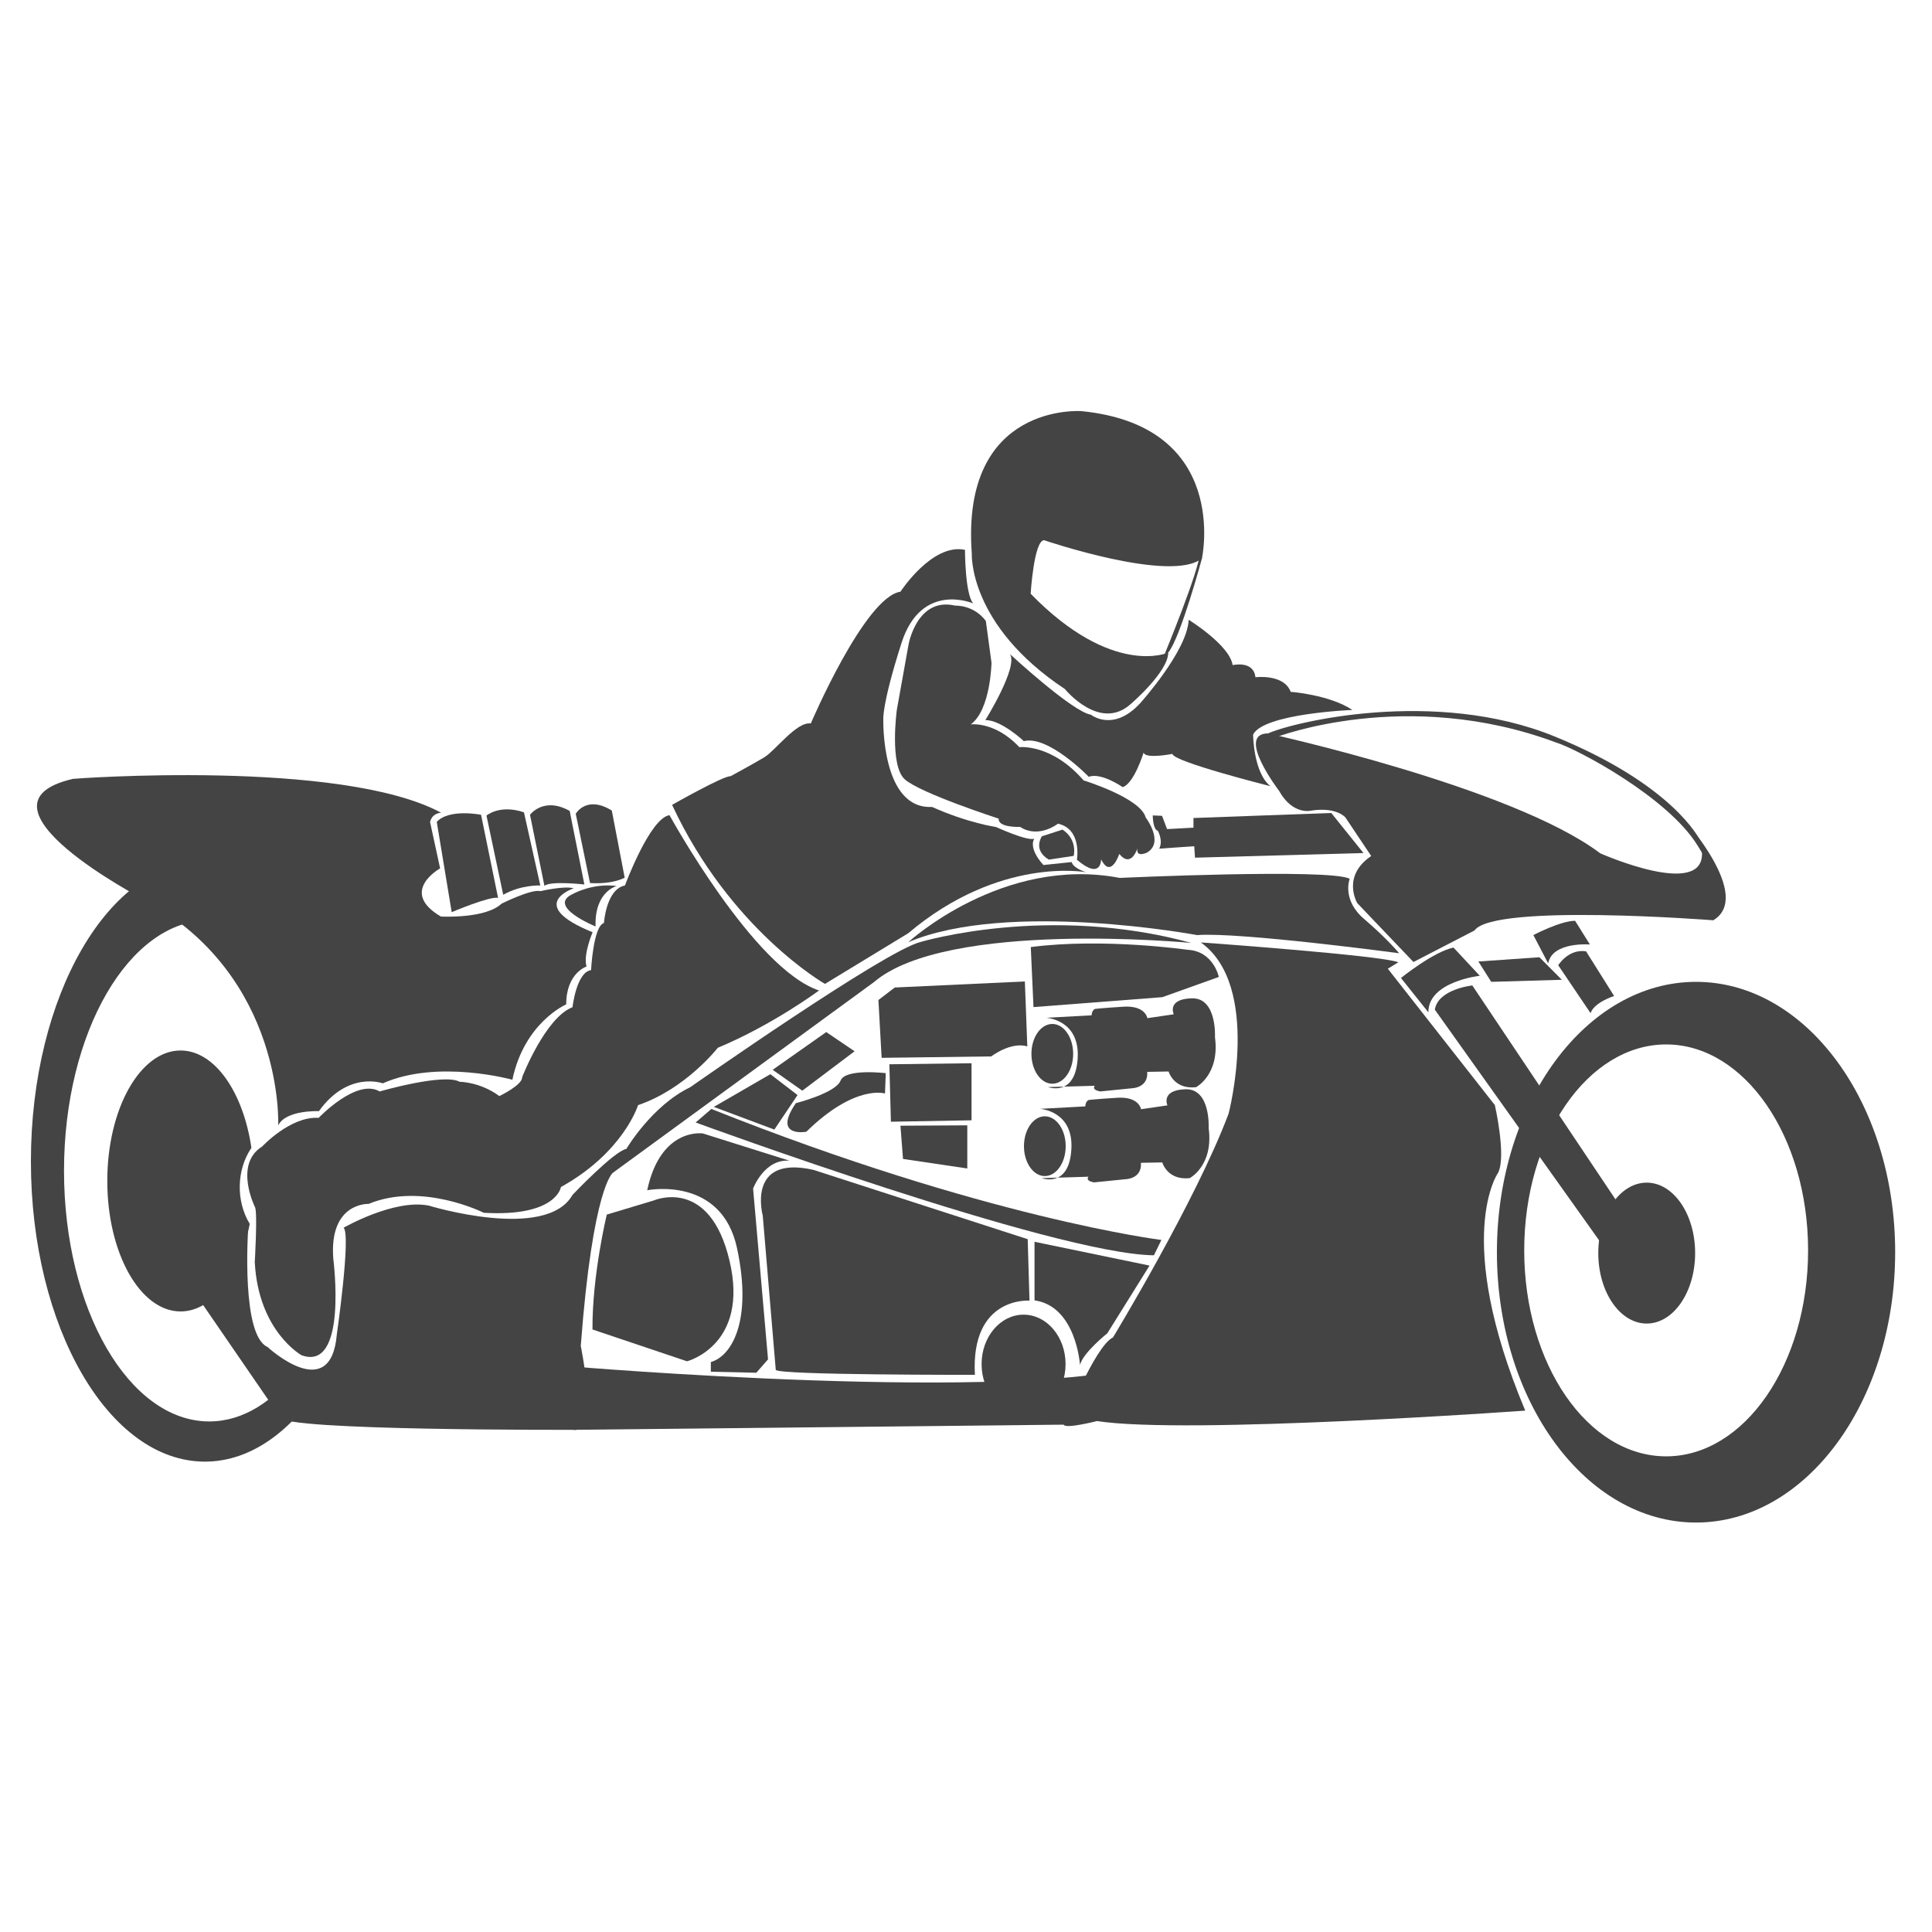 <?xml version="1.0" encoding="UTF-8"?>
<svg xmlns="http://www.w3.org/2000/svg" id="Ebene_5" data-name="Ebene 5" version="1.1" viewBox="0 0 150 150">
  <defs>
    <style>
      .cls-1 {
        fill: #444;
        stroke-width: 0px;
      }
    </style>
  </defs>
  <path class="cls-1" d="M98.43,56.94s19,4.16,25.81,9.31c0,0,8.15,3.62,7.9-.12,0,0-1.16-2.41-1.41-2.54,0,0,5.4,5.99,2.29,7.86,0,0-17.04-1.33-18.54.79l-4.74,2.45-4.36-4.57s-1.25-2.08,1.08-3.66l-2-2.99s-.67-.83-2.62-.54c0,0-1.45.42-2.54-1.54,0,0-3.37-4.4-.87-4.45Z"></path>
  <path class="cls-1" d="M99.04,57.25s10.14-3.94,21.75.39c1.72.53,8.76,4.3,11.03,8.04,2.27,3.74.11-.53.11-.53,0,0-2-4.21-11.25-7.98-9.26-3.77-20.29-1.11-22.25-.22l.61.3Z"></path>
  <path class="cls-1" d="M104.79,68.23s-.64,1.62,1.12,3.12,2.72,2.66,2.72,2.66c0,0-12.39-1.66-15.69-1.41,0,0-14.66-2.74-22.42.55,0,0,7.32-6.73,16.41-4.99,0,0,16.38-.75,17.86.07Z"></path>
  <path class="cls-1" d="M112.85,73.57l2.04,2.19s-4.02.44-3.99,2.84l-2.13-2.67s2.52-2.04,4.08-2.36Z"></path>
  <path class="cls-1" d="M114.31,76.51s-2.66.28-2.91,1.88l12.89,18.1,2.22-1.75-12.2-18.23Z"></path>
  <path class="cls-1" d="M122.29,71.49l1.15,1.84s-2.93-.24-3.24,1.47l-1.15-2.2s2.08-1.1,3.24-1.11Z"></path>
  <path class="cls-1" d="M131.68,76.23c-8.54,0-15.46,9.4-15.46,20.99s6.92,20.99,15.46,20.99,15.46-9.4,15.46-20.99-6.92-20.99-15.46-20.99ZM129.36,113.07c-6.09,0-11.02-7.16-11.02-15.99s4.94-15.99,11.02-15.99,11.02,7.16,11.02,15.99-4.94,15.99-11.02,15.99Z"></path>
  <ellipse class="cls-1" cx="127.85" cy="97.29" rx="3.76" ry="5.47"></ellipse>
  <path class="cls-1" d="M120.98,74.94s.79-1.29,2.16-1.08l2.18,3.47s-1.54.48-1.83,1.33l-2.51-3.72Z"></path>
  <path class="cls-1" d="M93.23,73.17s13.99,1,15.34,1.54l-.82.5,8.31,10.59s.9,3.93.26,5.24c0,0-3.57,4.97,2.1,18.48,0,0-26.31,1.89-33.25.81,0,0-2.41.62-2.58.29,0,0,2.41-6.11,3.82-6.78,0,0,6.4-10.52,8.98-17.38,0,0,2.58-9.91-2.16-13.29Z"></path>
  <path class="cls-1" d="M71.49,73.13c-2.74.64-17.9,11.28-17.9,11.28-2.99,1.44-4.96,4.79-4.96,4.79-.97.19-4.18,3.57-4.18,3.57-2.05,3.63-11.17.83-11.17.83-2.69-.53-6.6,1.72-6.6,1.72.58.58-.53,8.29-.53,8.29-.47,5.51-5.38.97-5.38.97-2.01-.9-1.55-8.56-1.48-9.64-1.19-.22-2.1-.83-2.73-1.64h-.14l-.8-1.69-2.22.06-1.39,4.18,9.75,14.19c.03,1.05,22.72.97,22.72.97,2.05.33.61-6.51.61-6.51.94-12.43,2.5-13.45,2.5-13.45l20.25-14.79c5.68-4.88,24.66-3.05,24.66-3.05-11.11-3.05-21.01-.08-21.01-.08Z"></path>
  <polygon class="cls-1" points="45.17 109.62 86.73 109.4 82.59 110.61 44.5 111.01 45.17 109.62"></polygon>
  <path class="cls-1" d="M93.32,43.35s2.24-10.27-9.35-11.43c0,0-9.39-.71-8.52,11.06,0,0-.29,5.53,7.23,10.52,0,0,2.7,3.33,5.11,1.16,0,0,2.91-2.49,2.91-3.99,0,0-4.32,1.95-10.68-4.57,0,0,.25-4.12,1.04-4.16-.01,0,9.89,3.37,12.26,1.41Z"></path>
  <path class="cls-1" d="M28.62,93.47s-3.1-.14-2.74,4.3c0,0,1.14,8.76-2.47,7.45,0,0-3.35-1.86-3.63-7.23,0,0,.22-3.71.03-4.24,0,0-1.69-3.35.55-4.74,0,0,2.19-2.36,4.38-2.22,0,0,2.94-3.1,4.74-2.05,0,0,4.96-1.44,6.21-.75,0,0,1.58,0,3.08,1.11,0,0,1.8-.86,1.77-1.47,0,0,1.8-4.63,3.91-5.43,0,0,.3-2.72,1.44-2.88,0,0,.17-3.41,1-3.66,0,0,.17-2.63,1.63-2.91,0,0,1.94-5.24,3.46-5.46,0,0,6.54,11.94,11.61,13.61,0,0-3.57,2.66-7.86,4.45,0,0-2.49,3.2-6.19,4.45,0,0-1.12,3.66-5.99,6.36,0,0-.33,2.33-5.99,2,0,0-4.79-2.41-8.94-.69Z"></path>
  <path class="cls-1" d="M37.35,63.26s-2.47-.5-3.44.55l1.16,7.01s2.94-1.25,3.6-1.11l-1.32-6.45Z"></path>
  <path class="cls-1" d="M37.77,63.32s1.03-.89,2.91-.25l1.27,5.68s-1.47-.08-2.88.72l-1.3-6.15Z"></path>
  <path class="cls-1" d="M41.15,63.26s1.05-1.44,3.08-.3l1.14,5.71s-2.66-.3-3.1.11l-1.12-5.52Z"></path>
  <path class="cls-1" d="M44.7,63.18s.83-1.47,2.8-.25l1,5.21s-.86.53-2.69.42l-1.11-5.38Z"></path>
  <path class="cls-1" d="M47.88,68.79s-1.73.42-1.64,3.14c0,0-3.89-1.58-1.73-2.54,0,0,1.52-.85,3.37-.6Z"></path>
  <path class="cls-1" d="M103.36,63.12l-10.7.39v.75l-2.05.11-.39-1.03-.72-.03s0,1.08.39,1.19c0,0,.44.75.11,1.39l2.72-.19.06.89,13.08-.36-2.5-3.11Z"></path>
  <path class="cls-1" d="M93.32,43.35s-1.66,6.15-2.62,7.32l-.29.15s2.68-6.48,2.76-7.92l.15.45Z"></path>
  <path class="cls-1" d="M105,55.12s-6.88.27-7.71,1.91c0,0,.02,2.97,1.35,4.01,0,0-7.61-1.91-7.61-2.51,0,0-2.1.42-2.24-.1,0,0-.75,2.43-1.63,2.68,0,0-1.66-1.16-2.63-.8,0,0-3.13-3.24-5.04-2.77,0,0-1.77-1.66-2.99-1.63,0,0,2.58-4.13,1.91-5.13,0,0,4.85,4.49,6.29,4.71,0,0,1.72,1.39,3.82-.89,0,0,3.66-4.05,3.77-6.48,0,0,3.19,1.97,3.41,3.52,0,0,1.63-.39,1.77.94,0,0,2.22-.28,2.74,1.14-.01-.02,3.04.23,4.79,1.4Z"></path>
  <path class="cls-1" d="M76.54,48.21l.44,3.24s-.06,3.66-1.61,4.79c0,0,1.88-.25,3.77,1.77,0,0,2.49-.3,4.99,2.58,0,0,4.43,1.36,4.82,2.88,0,0,1.47,1.91.11,2.72,0,0-.89.44-.75-.33,0,0-.47,1.58-1.41.44,0,0-.64,1.97-1.41.42,0,0,.03,1.66-1.88.03,0,0,.42-2.38-1.47-2.8,0,0-1.5,1.19-2.94.25,0,0-1.72.08-1.66-.64,0,0-6.08-1.97-7.29-3.05-1.21-1.08-.62-5.4-.62-5.4l.91-5.07s.65-3.71,3.62-3.02c0,0,1.43-.08,2.38,1.19Z"></path>
  <path class="cls-1" d="M82.49,64.41l-1.6.52s-.73,1.06.54,1.81l1.93-.29s.33-1.25-.87-2.04Z"></path>
  <path class="cls-1" d="M74.92,42.69s0,3.43.64,4.16c0,0-4.03-1.75-5.57,3.08-1.54,4.82-1.41,5.94-1.41,5.94,0,0-.17,6.98,3.78,6.78,2.79,1.25,4.97,1.56,4.97,1.56,0,0,2.39,1.1,2.97.91,0,0-.52.67.71,2.04l2.2-.23s0,.42,1.12.79c0,0-6.71-1.27-13.82,4.74l-6.46,3.93s-7.34-4.18-11.87-13.9c0,0,4.03-2.29,4.53-2.22,0,0,1.81-.98,2.64-1.48.83-.5,2.51-2.79,3.6-2.62,0,0,4.18-9.81,6.96-10.23,0,0,2.46-3.79,5.01-3.25Z"></path>
  <path class="cls-1" d="M34.25,63.1s-.69,0-.86.72l.78,3.6s-3.24,1.8.06,3.74c0,0,3.46.19,4.71-1,0,0,2.33-1.16,3.02-.97,0,0,1.86-.44,2.58-.22,0,0-3.8,1.27,1.47,3.41,0,0-.75,1.75-.47,2.66,0,0-1.58.5-1.58,2.94,0,0-3.24,1.39-4.18,5.85,0,0-5.79-1.61-10.06.28,0,0-2.69-1-4.96,2.16,0,0-2.58-.11-3.16,1.11,0,0,.53-11.61-10.42-17.54,0,0-14.16-7.37-5.51-9.37-.02-.01,20.79-1.56,28.58,2.63Z"></path>
  <path class="cls-1" d="M19.52,89.12c-.64-4.35-2.86-7.56-5.5-7.56-3.14,0-5.69,4.53-5.69,10.13s2.55,10.13,5.69,10.13c2.49,0,4.6-2.84,5.37-6.8-1.08-1.76-1.03-4.21.13-5.9Z"></path>
  <path class="cls-1" d="M24.33,106.63c-.4-.09-.76-.25-1.11-.45-1.92,2.61-4.33,4.18-6.97,4.18-6.23,0-11.28-8.71-11.28-19.46s5.05-19.46,11.28-19.46c4.6,0,8.54,4.75,10.29,11.56.47-.14.98-.22,1.55-.22.22,0,.44.01.64.04-1.79-9.27-6.84-15.96-12.82-15.96-7.46,0-13.51,10.44-13.51,23.31s6.05,23.31,13.51,23.31c3.7,0,7.04-2.57,9.48-6.71-.34,0-.7-.06-1.06-.14Z"></path>
  <polygon class="cls-1" points="114.78 74.65 115.78 76.23 121.26 76.07 119.52 74.32 114.78 74.65"></polygon>
  <path class="cls-1" d="M44.22,106.08s35.33,2.99,45.14-.25l-6.24,4.66-40.07-.5,1.17-3.91Z"></path>
  <path class="cls-1" d="M47.11,94.3s-1.14,4.71-1.11,8.92l7.34,2.47s4.85-1.25,3.3-7.81c-1.55-6.57-5.87-4.68-5.87-4.68l-3.66,1.1Z"></path>
  <path class="cls-1" d="M69.47,76.67l-1.27.97.25,4.49,8.51-.11s1.5-1.16,2.8-.78l-.19-5.04-10.1.47Z"></path>
  <polygon class="cls-1" points="69.05 82.63 75.43 82.55 75.43 86.98 69.17 87.09 69.05 82.63"></polygon>
  <polyline class="cls-1" points="69.91 87.4 75.1 87.37 75.1 90.72 70.11 89.98"></polyline>
  <path class="cls-1" d="M55.23,86.1l-1.22,1.05s27.88,10.23,35.58,10.31l.58-1.19s-13.66-1.69-34.94-10.17Z"></path>
  <path class="cls-1" d="M59.22,94.38s-1.3-4.74,3.94-3.55l16.63,5.38.14,4.77s-4.57-.36-4.24,5.76c0,0-15.44.03-15.46-.39l-1.01-11.97Z"></path>
  <path class="cls-1" d="M90.64,85.82l-2.05.3s-.14-1-1.86-.89-2.19.17-2.19.17c0,0-.25.06-.28.5l-3.52.19s2.63.14,2.44,3.16c-.19,3.02-2.3,2.22-2.3,2.22l3.63-.11s-.3.3.42.44l2.49-.25s1.25-.03,1.16-1.27l1.66-.03s.39,1.41,2.13,1.22c0,0,1.86-.97,1.47-3.88,0,0,.17-3.08-1.8-3.02-1.95.06-1.4,1.25-1.4,1.25Z"></path>
  <path class="cls-1" d="M91.13,78.75l-2.05.3s-.14-1-1.86-.89-2.19.17-2.19.17c0,0-.25.06-.28.5l-3.52.19s2.63.14,2.44,3.16c-.19,3.02-2.3,2.22-2.3,2.22l3.63-.1s-.3.3.42.44l2.49-.25s1.25-.03,1.16-1.27l1.66-.03s.39,1.41,2.13,1.22c0,0,1.86-.97,1.47-3.88,0,0,.17-3.08-1.8-3.02-1.96.05-1.4,1.24-1.4,1.24Z"></path>
  <ellipse class="cls-1" cx="81.7" cy="81.82" rx="1.62" ry="2.32"></ellipse>
  <ellipse class="cls-1" cx="81.12" cy="88.99" rx="1.62" ry="2.32"></ellipse>
  <path class="cls-1" d="M68.77,83.32l-.06,1.58s-2.31-.75-6.11,2.97c0,0-2.66.48-.81-2.22,0,0,3.1-.79,3.47-1.75s3.51-.58,3.51-.58Z"></path>
  <ellipse class="cls-1" cx="79.47" cy="105.91" rx="3.26" ry="3.84"></ellipse>
  <path class="cls-1" d="M54.57,88s-3.28-.5-4.32,4.41c0,0,5.78-1.16,6.98,4.53,1.21,5.69-.46,8.36-2.04,8.81v.75l3.53.08.91-1.04-1.16-13.26s.87-2.33,2.83-2.16l-6.73-2.12Z"></path>
  <path class="cls-1" d="M80.31,96.41l8.94,1.85-3.28,5.26s-1.87,1.48-2.12,2.45c0,0-.29-4.55-3.53-5.01v-4.55h-.01Z"></path>
  <polygon class="cls-1" points="64.15 80.13 66.35 81.62 62.29 84.68 59.99 83.06 64.15 80.13"></polygon>
  <path class="cls-1" d="M80.03,73.53l.21,4.66,10-.77,4.39-1.57s-.42-2.02-2.44-2.11c0,0-6.52-.94-12.16-.21Z"></path>
  <polygon class="cls-1" points="59.81 83.4 61.92 85.02 60.12 87.7 55.42 85.94 59.81 83.4"></polygon>
</svg>
